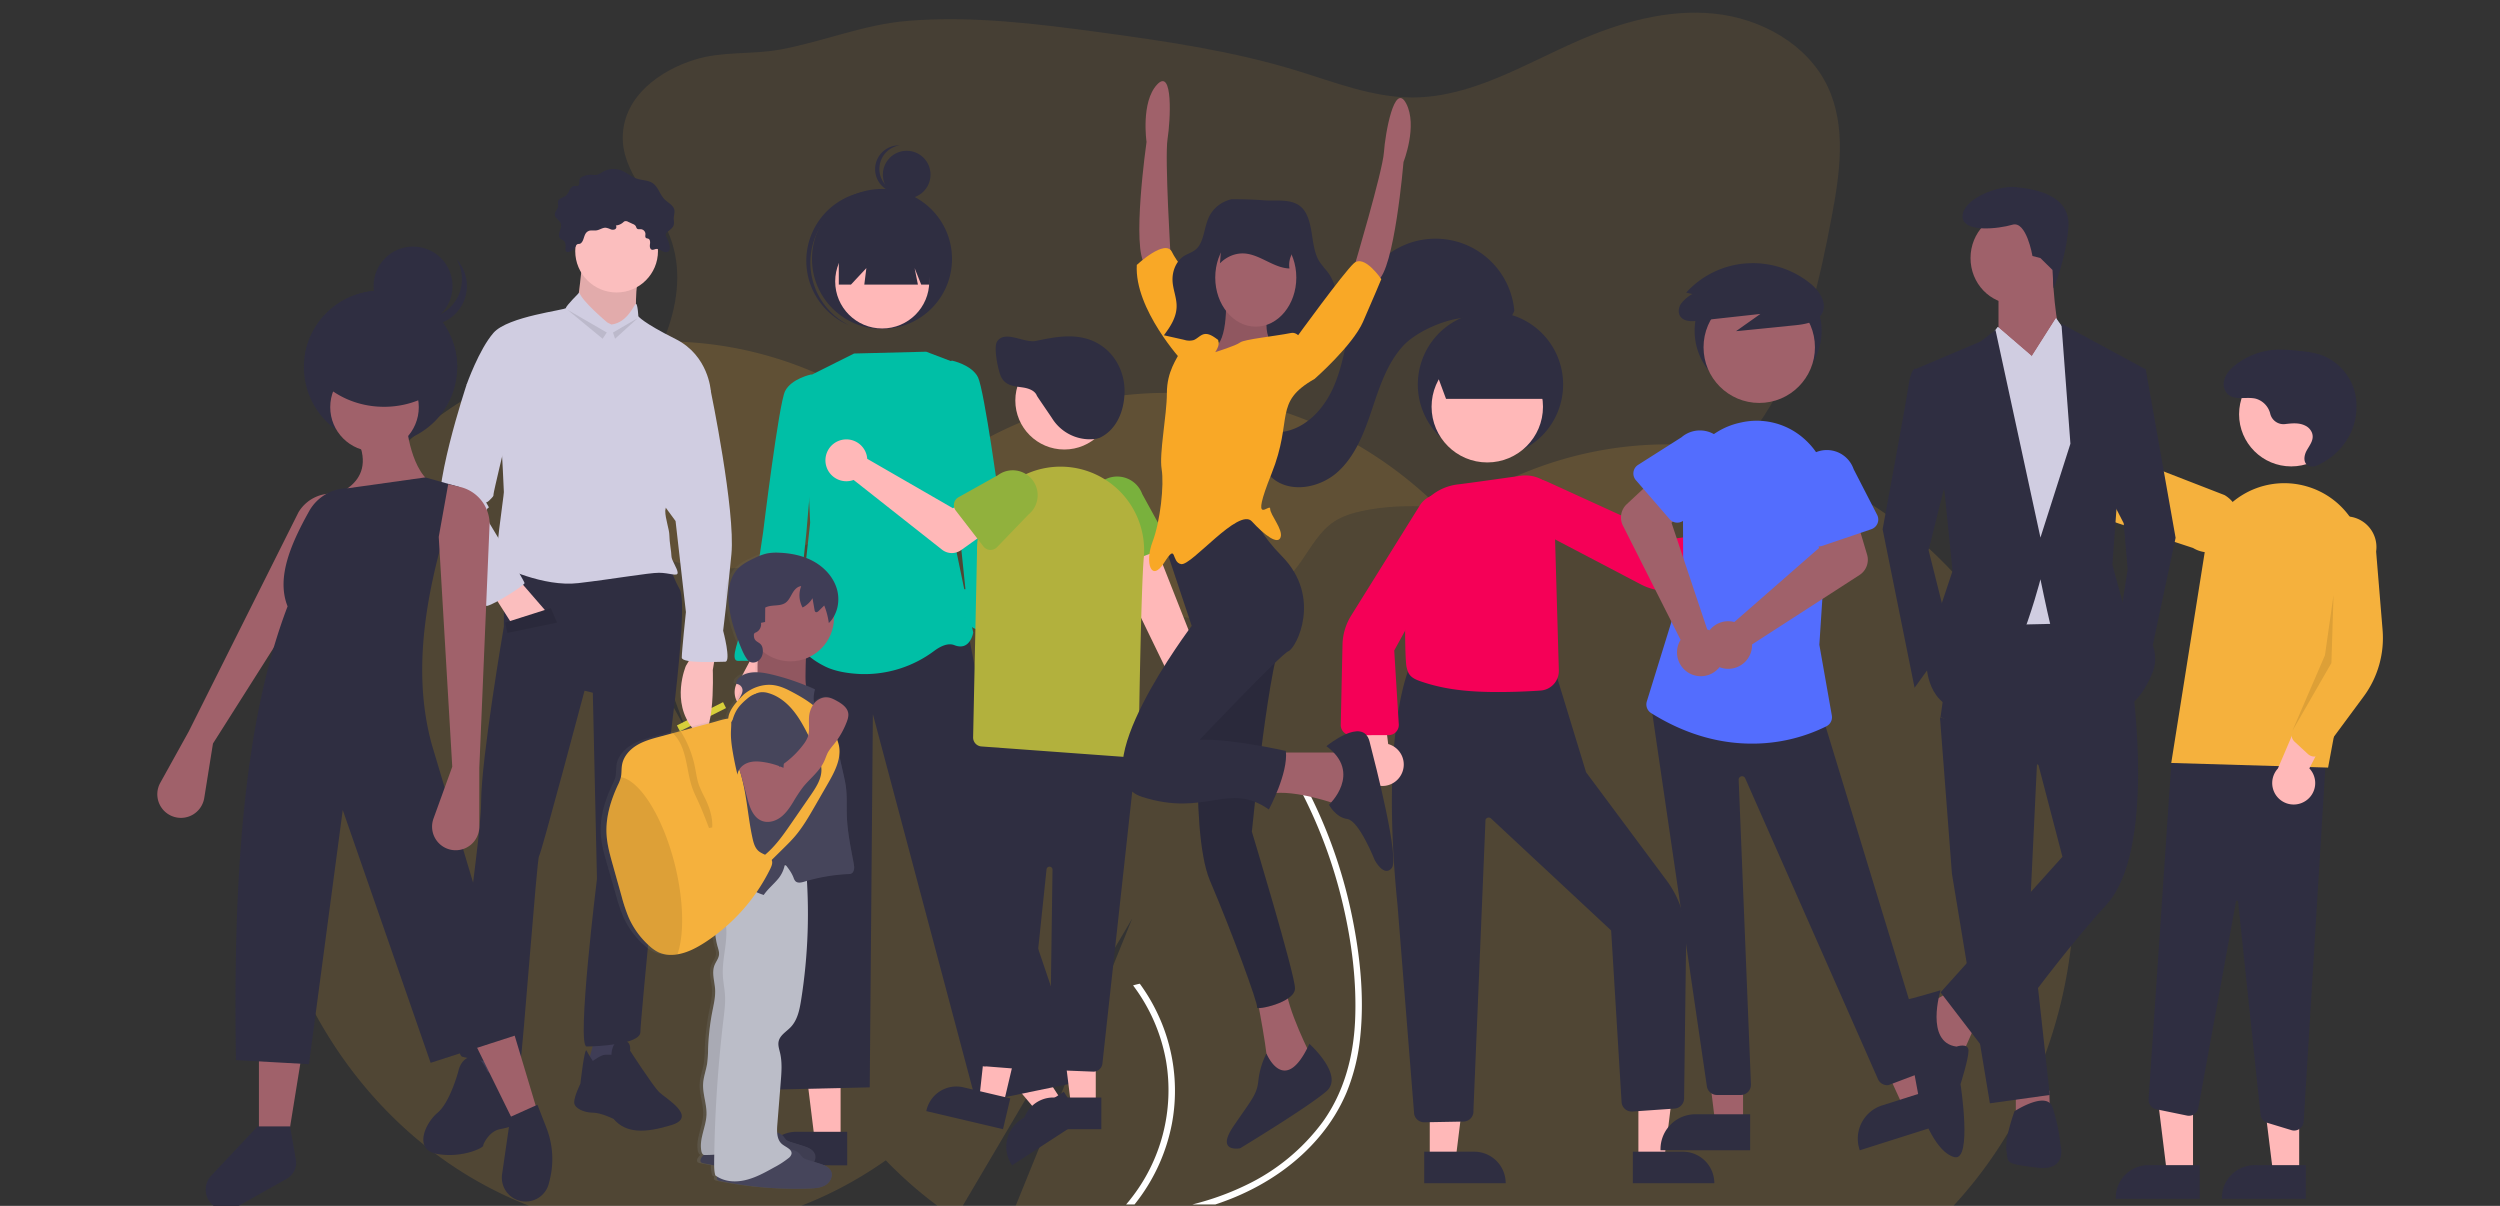 <?xml version="1.0" encoding="UTF-8" standalone="no"?>
<svg
   xmlns:dc="http://purl.org/dc/elements/1.1/"
   xmlns:cc="http://creativecommons.org/ns#"
   xmlns:rdf="http://www.w3.org/1999/02/22-rdf-syntax-ns#"
   xmlns:svg="http://www.w3.org/2000/svg"
   xmlns="http://www.w3.org/2000/svg"
   xmlns:xlink="http://www.w3.org/1999/xlink"
   xmlns:sodipodi="http://sodipodi.sourceforge.net/DTD/sodipodi-0.dtd"
   xmlns:inkscape="http://www.inkscape.org/namespaces/inkscape"
   width="850"
   height="410"
   viewBox="0 0 224.896 108.479"
   version="1.1"
   id="svg5140"
   inkscape:version="1.0.2-2 (e86c870879, 2021-01-15)"
   sodipodi:docname="Community.svg">
  <rect x="0" y="0" width="224.896" height="108.479" fill="#333333" stroke="none"/>
  <defs
     id="defs5134">
    <rect
       x="406.297"
       y="86.988"
       width="248.234"
       height="103.961"
       id="rect4979" />
    <rect
       x="406.297"
       y="86.988"
       width="248.234"
       height="103.961"
       id="rect5712" />
    <linearGradient
       id="b7709055-0dd4-48d6-ac10-5a758f15d1a1"
       x1="443.56"
       y1="792.13"
       x2="443.56"
       y2="251.5"
       gradientUnits="userSpaceOnUse">
      <stop
         offset="0"
         stop-color="gray"
         stop-opacity="0.25"
         id="stop13262" />
      <stop
         offset="0.54"
         stop-color="gray"
         stop-opacity="0.12"
         id="stop13264" />
      <stop
         offset="1"
         stop-color="gray"
         stop-opacity="0.1"
         id="stop13266" />
    </linearGradient>
    <linearGradient
       id="2bd42fb4-2e8b-436b-a616-1dc6bfdc374d"
       x1="852.66"
       y1="602"
       x2="852.66"
       y2="195"
       xlink:href="#b4d6f2bc-ae5e-476c-81ed-6eb215cdf2b8" />
    <linearGradient
       id="b4d6f2bc-ae5e-476c-81ed-6eb215cdf2b8"
       x1="585.6"
       y1="663"
       x2="585.6"
       y2="249"
       gradientUnits="userSpaceOnUse">
      <stop
         offset="0"
         stop-color="gray"
         stop-opacity="0.25"
         id="stop15206" />
      <stop
         offset="0.54"
         stop-color="gray"
         stop-opacity="0.12"
         id="stop15208" />
      <stop
         offset="1"
         stop-color="gray"
         stop-opacity="0.1"
         id="stop15210" />
    </linearGradient>
  </defs>
  <sodipodi:namedview
     id="base"
     pagecolor="#ffffff"
     bordercolor="#666666"
     borderopacity="1.0"
     inkscape:pageopacity="0.0"
     inkscape:pageshadow="2"
     inkscape:zoom="0.79296975"
     inkscape:cx="400.00416"
     inkscape:cy="403.47414"
     inkscape:document-units="mm"
     inkscape:current-layer="layer1"
     inkscape:document-rotation="0"
     showgrid="false"
     units="mm"
     inkscape:window-width="1920"
     inkscape:window-height="1017"
     inkscape:window-x="-8"
     inkscape:window-y="-8"
     inkscape:window-maximized="1" />
  <g
     inkscape:label="Livello 1"
     inkscape:groupmode="layer"
     id="layer1">
    <path
       d="m 60.077,20.828 c 2.392,5.403 -0.659,11.625 -4.251,16.31 -1.202,1.571 -2.529,3.218 -2.696,5.189 -0.201,2.411 1.431,4.626 3.368,6.075 3.532,2.64 8.355,3.456 12.559,2.124 3.632,-1.151 6.686,-3.75 10.351,-4.798 6.127,-1.755 12.623,1.154 17.87,4.779 3.714,2.563 7.692,5.685 12.17,5.136 3.151,-0.386 5.825,-2.598 7.64,-5.202 0.876,-1.257 1.638,-2.667 2.914,-3.515 0.759,-0.505 1.65,-0.772 2.54,-0.963 8.136,-1.739 16.771,2.505 24.799,0.322 5.423,-1.471 9.746,-5.76 12.435,-10.695 2.689,-4.935 3.944,-10.507 4.989,-16.028 0.743,-3.922 1.359,-8.158 -0.348,-11.765 -1.806,-3.819 -5.988,-6.134 -10.19,-6.567 -4.202,-0.434 -8.417,0.763 -12.288,2.452 -4.837,2.115 -9.578,5.076 -14.858,5.086 -3.596,0.007 -7.025,-1.373 -10.462,-2.425 -5.748,-1.759 -11.724,-2.632 -17.68,-3.439 -5.702,-0.772 -11.461,-1.49 -17.197,-1.034 -4.059,0.322 -7.643,1.874 -11.582,2.592 -2.567,0.468 -5.147,0.123 -7.667,0.907 -3.103,0.971 -6.294,3.219 -6.466,6.761 -0.162,3.371 2.782,5.832 4.05,8.699 z"
       fill="#f5b13d"
       opacity="0.1"
       id="path15222"
       style="stroke-width:0.123" />
    <path
       d="M 85.068,41.736 A 36.179,39.553 0 0 0 81.152,38.211 L 76.014,59.731 78.205,36.106 A 36.687,40.109 0 0 0 49.388,32.379 L 61.703,65.643 44.546,34.37 a 36.615,40.03 0 1 0 35.14,70.01 36.687,40.109 0 0 0 6.255,5.216 L 101.864,82.606 89.976,111.908 a 36.635,40.052 0 0 0 34.786,-2.897 36.612,40.027 0 1 0 5.385,-62.645 36.618,40.033 0 0 0 -45.079,-4.631 z"
       fill="#f5b13d"
       id="path13300"
       style="opacity:0.153;mix-blend-mode:overlay;stroke-width:0.302" />
    <g
       id="g19739"
       transform="matrix(0.208,0,0,0.208,-31.555,-2.387)">
      <polygon
         points="515.261,461.462 515.259,504.614 504.072,504.614 498.75,461.462 "
         fill="#ffb7b7"
         id="polygon19068" />
      <path
         d="m 719.319,706.79 -36.074,-10e-4 v -0.456 a 14.042,14.042 0 0 1 14.041,-14.041 h 8.9e-4 l 22.033,8.9e-4 z"
         transform="translate(-201.206,-191.331)"
         fill="#2f2e41"
         id="path19070" />
      <polygon
         points="587.858,452.081 611.378,488.26 601.998,494.358 574.014,461.081 "
         fill="#ffb7b7"
         id="polygon19072" />
      <path
         d="m 820.887,687.129 -30.244,19.662 -0.249,-0.383 a 14.042,14.042 0 0 1 4.118,-19.425 l 7.5e-4,-4.9e-4 18.472,-12.009 z"
         transform="translate(-201.206,-191.331)"
         fill="#2f2e41"
         id="path19074" />
      <circle
         cx="543.846"
         cy="86.994"
         r="10.308"
         fill="#2f2e41"
         id="circle19076" />
      <path
         d="m 735.322,282.075 a 10.31,10.31 0 0 1 6.662,-16.402 10.306,10.306 0 1 0 1.281,20.488 10.283,10.283 0 0 1 -7.943,-4.086 z"
         transform="translate(-201.206,-191.331)"
         fill="#2f2e41"
         id="path19078" />
      <circle
         cx="533.167"
         cy="123.47"
         r="30.281"
         fill="#2f2e41"
         id="circle19080" />
      <path
         d="m 706.158,303.771 a 30.275,30.275 0 0 1 39.21,-15.289 c -0.306,-0.153 -0.609,-0.308 -0.922,-0.452 a 30.281,30.281 0 0 0 -25.269,55.038 c 0.313,0.144 0.629,0.273 0.944,0.405 A 30.275,30.275 0 0 1 706.158,303.771 Z"
         transform="translate(-201.206,-191.331)"
         fill="#2f2e41"
         id="path19082" />
      <polygon
         points="569.908,282.368 591.609,394.944 620.092,479.035 573.977,488.53 529.218,320.345 527.861,481.749 469.539,483.105 483.103,386.805 499.57,278.086 "
         fill="#2f2e41"
         id="polygon19084" />
      <circle
         cx="533.262"
         cy="133.196"
         r="20.345"
         fill="#ffb8b8"
         id="circle19086" />
      <path
         d="m 753.482,354.917 -31.196,0.782 -21.701,10.851 2.713,62.391 -5.259,47.778 c 0,0 -1.966,7.488 11.597,14.27 4.34,2.17 9.931,3.09 15.527,3.338 a 50.299,50.299 0 0 0 31.866,-10.077 c 2.845,-2.085 5.996,-3.478 8.66,-2.412 6.782,2.713 8.138,-5.425 8.138,-5.425 l -8.138,-39.334 12.207,-37.403 -12.329,-40.151 z"
         transform="translate(-201.206,-191.331)"
         fill="#00bfa6"
         id="path19088" />
      <polygon
         points="526.404,127.423 525.51,134.576 548.698,134.576 547.268,127.423 550.129,134.576 553.825,134.576 553.825,111.924 514.481,111.924 514.481,134.576 519.728,134.576 "
         fill="#2f2e41"
         id="polygon19090" />
      <path
         d="m 683.419,509.696 a 8.557,8.557 0 0 0 2.574,-12.866 l 9.398,-17.148 -9.028,-8.253 L 673.432,495.832 a 8.603,8.603 0 0 0 9.987,13.864 z"
         transform="translate(-201.206,-191.331)"
         fill="#ffb7b7"
         id="path19100" />
      <path
         d="m 707.367,366.549 -3.651,-1.789 c 0,0 -8.556,1.789 -11.268,7.214 -2.713,5.425 -9.494,61.035 -9.494,61.035 l -5.425,36.621 c 0,0 -4.069,0 -4.069,4.069 0,4.069 -5.425,14.92 -1.356,14.92 4.069,0 20.345,0 23.058,-2.713 2.713,-2.713 8.138,-13.563 6.782,-14.92 -1.356,-1.356 -4.069,-1.356 -4.069,-1.356 l 3.816,-36.714 z"
         transform="translate(-201.206,-191.331)"
         fill="#00bfa6"
         id="path19102" />
      <path
         d="m 780.261,496.949 a 8.557,8.557 0 0 1 0.765,-13.099 l -4.753,-18.968 10.822,-5.699 6.335,26.88 a 8.603,8.603 0 0 1 -13.17,10.886 z"
         transform="translate(-201.206,-191.331)"
         fill="#ffb7b7"
         id="path19104" />
      <path
         d="m 766.649,420.916 3.816,36.714 c 0,0 -2.713,0 -4.069,1.356 -1.356,1.356 4.069,12.207 6.782,14.92 2.713,2.713 18.989,2.713 23.058,2.713 4.069,0 -1.356,-10.851 -1.356,-14.92 0,-4.069 -4.069,-4.069 -4.069,-4.069 l -5.425,-36.621 c 0,0 -6.782,-49.61 -9.494,-55.035 -2.713,-5.425 -11.268,-7.214 -11.268,-7.214 l -3.651,1.789 z"
         transform="translate(-201.206,-191.331)"
         fill="#00bfa6"
         id="path19106" />
    </g>
    <g
       id="g9091"
       transform="matrix(0.678,0,0,0.678,-27.805,-10.289)">
      <polygon
         points="174.012,507.704 163.168,553.731 151.235,550.919 156.4,503.554 "
         fill="#ffb8b8"
         id="polygon1032"
         transform="matrix(0.265,0,0,0.265,130.836,15.241)" />
      <path
         d="m 174.091,164.999 -10.18,-2.398 0.03,-0.129 a 4.071,4.071 0 0 1 4.896,-3.029 l 2.5e-4,6e-5 6.218,1.465 z"
         fill="#2f2e41"
         id="path1034"
         style="stroke-width:0.265" />
      <polygon
         points="209.672,506.844 209.67,554.131 197.41,554.131 191.578,506.843 "
         fill="#ffb8b8"
         id="polygon1036"
         transform="matrix(0.265,0,0,0.265,130.836,15.241)" />
      <path
         d="m 187.138,164.999 -10.459,-2.6e-4 v -0.132 a 4.071,4.071 0 0 1 4.071,-4.071 h 2.6e-4 l 6.388,2.6e-4 z"
         fill="#2f2e41"
         id="path1038"
         style="stroke-width:0.265" />
      <path
         d="m 203.83,112.373 a 2.842,2.842 0 0 0 -1.385,-4.132 l -9.497,-24.083 -5.284,3.208 10.997,22.664 a 2.858,2.858 0 0 0 5.169,2.344 z"
         fill="#ffb8b8"
         id="path1040"
         style="stroke-width:0.265" />
      <path
         d="m 194.966,88.141 -6.036,2.234 a 1.274,1.274 0 0 1 -1.69,-0.933 l -1.322,-6.28 a 3.539,3.539 0 0 1 6.646,-2.438 l 3.077,5.608 a 1.274,1.274 0 0 1 -0.675,1.808 z"
         fill="#f5b13d"
         id="path1042"
         style="fill:#79b13d;fill-opacity:1;stroke-width:0.265" />
      <path
         d="m 186.095,157.363 q -0.024,0 -0.048,-7.9e-4 l -4.598,-0.184 a 1.184,1.184 0 0 1 -1.143,-1.206 l 0.353,-25.4 a 0.397,0.397 0 0 0 -0.792,-0.047 l -2.667,25.428 a 1.194,1.194 0 0 1 -0.988,1.05 l -0.016,0.003 -4.316,-0.339 a 1.191,1.191 0 0 1 -1.37,-1.184 l 0.258,-43.069 21.18,1.34 -4.67,42.548 a 1.195,1.195 0 0 1 -1.183,1.061 z"
         fill="#2f2e41"
         id="path1044"
         style="stroke-width:0.265" />
      <circle
         cx="182.224"
         cy="68.319"
         r="6.498"
         fill="#ffb8b8"
         id="circle1046"
         style="stroke-width:0.265" />
      <path
         d="m 190.895,115.651 q -0.045,0 -0.09,-0.003 l -19.575,-1.432 a 1.19,1.19 0 0 1 -1.104,-1.213 l 0.516,-24.581 a 11.088,11.088 0 1 1 22.13,0.737 c -0.342,3.788 -0.615,20.339 -0.69,25.321 a 1.189,1.189 0 0 1 -1.188,1.171 z"
         fill="#f5b13d"
         id="path1048"
         style="fill:#b2b13d;fill-opacity:1;stroke-width:0.265" />
      <path
         d="m 156.011,75.616 a 2.785,2.785 0 0 1 0.063,0.434 l 11.366,6.557 2.763,-1.59 2.945,3.856 -4.617,3.291 a 2.117,2.117 0 0 1 -2.54,-0.062 l -11.72,-9.246 a 2.777,2.777 0 1 1 1.74,-3.239 z"
         fill="#ffb8b8"
         id="path1050"
         style="stroke-width:0.265" />
      <path
         d="m 167.597,81.952 a 1.189,1.189 0 0 1 0.585,-0.8 l 5.216,-2.916 a 3.307,3.307 0 0 1 4.055,5.224 l -4.159,4.318 a 1.191,1.191 0 0 1 -1.8,-0.099 l -3.673,-4.761 a 1.189,1.189 0 0 1 -0.224,-0.966 z"
         fill="#f5b13d"
         id="path1052"
         style="fill:#91b13d;fill-opacity:1;stroke-width:0.265" />
      <path
         d="m 185.582,73.463 a 5.919,5.919 0 0 1 -4.987,-2.8 c -0.057,-0.09 -0.37,-0.549 -0.732,-1.081 -1.018,-1.494 -1.256,-1.85 -1.277,-1.902 -0.275,-0.711 -1.15,-0.985 -1.834,-1.09 -0.128,-0.02 -0.257,-0.037 -0.387,-0.055 -0.965,-0.129 -1.962,-0.263 -2.509,-1.323 -0.401,-0.778 -1.057,-3.946 -0.553,-4.72 0.632,-0.971 1.844,-0.656 3.017,-0.351 0.75,0.195 1.526,0.397 2.145,0.268 2.68,-0.558 5.718,-1.19 8.4,0.444 2.135,1.3 3.419,3.755 3.351,6.407 -0.073,2.848 -1.315,5.096 -3.323,6.014 l -0.418,0.122 -0.235,0.029 a 5.818,5.818 0 0 1 -0.658,0.037 z"
         fill="#2f2e41"
         id="path1054"
         style="stroke-width:0.265" />
    </g>
    <g
       id="g17511"
       transform="matrix(0.191,0,0,0.191,50.435,-18.217)">
      <polygon
         points="768.827,600.862 768.825,648.15 756.565,648.149 750.733,600.861 "
         fill="#ffb8b8"
         id="polygon16833" />
      <path
         d="m 952.816,766.494 -39.531,-10e-4 v -0.5 a 15.386,15.386 0 0 1 15.386,-15.386 h 10e-4 l 24.144,10e-4 z"
         transform="translate(-180.864,-106.46)"
         fill="#2f2e41"
         id="path16835" />
      <polygon
         points="818.827,600.862 818.825,648.15 806.565,648.149 800.733,600.861 "
         fill="#ffb8b8"
         id="polygon16837" />
      <path
         d="m 1002.816,766.494 -39.53,-10e-4 v -0.5 a 15.386,15.386 0 0 1 15.386,-15.386 h 10e-4 l 24.144,10e-4 z"
         transform="translate(-180.864,-106.46)"
         fill="#2f2e41"
         id="path16839" />
      <path
         d="m 996.014,734.111 -11.354,-3.454 a 4.493,4.493 0 0 1 -3.166,-3.833 L 970.908,626.498 a 0.48,0.48 0 0 0 -0.479,-0.447 0.469,0.469 0 0 0 -0.51,0.409 l -17.731,97.199 a 4.5,4.5 0 0 1 -5.335,3.6 L 932.342,724.269 a 4.516,4.516 0 0 1 -3.582,-4.712 l 10.785,-159.312 73.138,-7.892 -10.868,177.727 a 4.505,4.505 0 0 1 -4.484,4.228 4.526,4.526 0 0 1 -1.317,-0.196 z"
         transform="translate(-180.864,-106.46)"
         fill="#2f2e41"
         id="path16841" />
      <circle
         cx="815.08"
         cy="290.487"
         r="24.561"
         fill="#ffb8b8"
         id="circle16843" />
      <path
         d="m 939.433,561.18 15.858,-99.851 a 37.857,37.857 0 0 1 48.005,-30.399 v 0 a 37.743,37.743 0 0 1 26.601,43.262 l -16.591,89.172 z"
         transform="translate(-180.864,-106.46)"
         fill="#f5b13d"
         id="path16845" />
      <path
         d="m 1002.725,579.046 a 10.056,10.056 0 0 0 1.747,-15.32 l 16.396,-31.751 -18.465,1.97 -12.739,29.849 a 10.11,10.11 0 0 0 13.061,15.251 z"
         transform="translate(-180.864,-106.46)"
         fill="#ffb8b8"
         id="path16847" />
      <path
         d="m 1006.236,558.126 a 4.506,4.506 0 0 1 -2.426,-1.151 l -6.273,-5.797 a 4.515,4.515 0 0 1 -1.092,-5.054 l 12.537,-29.718 -1.779,-58.72 a 14.497,14.497 0 1 1 28.727,3.919 l 3.041,36.912 a 46.373,46.373 0 0 1 -8.938,31.397 l -19.552,26.432 a 4.505,4.505 0 0 1 -3.195,1.804 4.455,4.455 0 0 1 -1.05,-0.024 z"
         transform="translate(-180.864,-106.46)"
         fill="#f5b13d"
         id="path16849" />
      <path
         d="m 854.505,383.566 a 10.056,10.056 0 0 0 13.426,7.582 l 22.846,27.478 5.385,-17.772 -22.52,-23.369 a 10.11,10.11 0 0 0 -19.137,6.081 z"
         transform="translate(-180.864,-106.46)"
         fill="#ffb8b8"
         id="path16851" />
      <path
         d="m 872.401,394.955 a 4.506,4.506 0 0 1 2.006,-1.786 l 7.784,-3.517 a 4.515,4.515 0 0 1 5.08,0.965 l 22.478,23.132 54.766,21.257 a 14.497,14.497 0 1 1 -14.809,24.926 l -35.177,-11.592 a 46.374,46.374 0 0 1 -25.427,-20.472 l -16.717,-28.31 a 4.505,4.505 0 0 1 -0.415,-3.646 4.454,4.454 0 0 1 0.432,-0.958 z"
         transform="translate(-180.864,-106.46)"
         fill="#f5b13d"
         id="path16853" />
      <polygon
         points="830.962,403.99 835.002,375.652 834.002,407.652 815.58,439.663 "
         opacity="0.1"
         id="polygon16855" />
      <path
         d="m 993.13,401.563 a 6.423,6.423 0 0 1 -7.031,-4.702 9.764,9.764 0 0 0 -6.951,-7.274 c -4.505,-1.029 -10.012,1.091 -13.314,-2.322 a 6.637,6.637 0 0 1 -1.575,-5.842 c 0.608,-3.317 2.981,-5.823 5.563,-7.827 a 34.062,34.062 0 0 1 18.866,-7.051 67.677,67.677 0 0 1 10.621,0.528 47.009,47.009 0 0 1 10.864,1.985 25.576,25.576 0 0 1 16.002,18.68 29.528,29.528 0 0 1 -6.057,24.13 31.702,31.702 0 0 1 -12.161,9.259 4.744,4.744 0 0 1 -3.606,0.183 c -2.957,-1.176 -2.474,-4.839 -1.126,-7.283 1.443,-2.615 3.663,-5.146 2.503,-8.329 a 6.302,6.302 0 0 0 -3.127,-3.366 c -2.94,-1.499 -6.228,-1.145 -9.389,-0.78 z"
         transform="translate(-180.864,-106.46)"
         fill="#2f2e41"
         id="path16857" />
    </g>
    <g
       id="g17650"
       transform="translate(-22.491,-26.343)">
      <polygon
         points="231.027,510.834 258.143,497.153 256.389,493.658 229.272,507.339 "
         fill="#d7cf3a"
         id="polygon10956"
         transform="matrix(0.153,0,0,0.153,48.308,13.976)" />
      <path
         d="m 86.799,85.497 -0.186,1.117 c 0,0 0.279,7.723 -1.768,5.304 -2.047,-2.419 -0.651,-5.676 -0.651,-5.676 l 0.558,-0.93 z"
         fill="#fbbebe"
         id="path10958"
         style="stroke-width:0.153" />
      <path
         d="m 74.889,49.768 c 0,0 -0.372,3.908 -0.558,4.094 -0.186,0.186 2.791,3.722 2.791,3.722 l 2.605,-2.419 c 0,0 -0.186,-3.536 0.372,-4.28 0.558,-0.744 -5.211,-1.117 -5.211,-1.117 z"
         fill="#fbbebe"
         id="path10960"
         style="stroke-width:0.153" />
      <path
         d="m 74.889,49.768 c 0,0 -0.372,3.908 -0.558,4.094 -0.186,0.186 2.791,3.722 2.791,3.722 l 2.605,-2.419 c 0,0 -0.186,-3.536 0.372,-4.28 0.558,-0.744 -5.211,-1.117 -5.211,-1.117 z"
         opacity="0.1"
         id="path10962"
         style="stroke-width:0.153" />
      <polygon
         points="128.939,700.894 128.939,722.822 120.411,724.041 108.229,720.386 111.883,697.239 "
         fill="#3f3d56"
         id="polygon10964"
         transform="matrix(0.153,0,0,0.153,48.308,13.976)" />
      <path
         d="m 66.329,122.715 c 0,0 -0.558,-1.489 -1.489,-1.303 -0.93,0.186 -1.117,1.303 -1.117,1.303 0,0 -0.744,2.791 -1.861,3.722 -1.117,0.93 -2.233,3.35 0,3.722 2.233,0.372 4.094,-0.558 4.094,-0.744 0,-0.186 0.558,-1.303 1.489,-1.489 0.93,-0.186 1.675,-0.372 1.675,-1.117 0,-0.744 -0.558,-1.489 -0.558,-1.489 0,0 -0.186,-3.53 -0.558,-3.068 a 3.702,3.702 0 0 0 -0.558,1.207 z"
         fill="#2f2e41"
         id="path10966"
         style="stroke-width:0.153" />
      <polygon
         points="181.323,689.93 176.45,708.203 188.632,710.64 194.723,704.549 195.941,688.712 "
         fill="#3f3d56"
         id="polygon10968"
         transform="matrix(0.153,0,0,0.153,48.308,13.976)" />
      <path
         d="m 75.82,121.785 c 0,0 0.744,-0.558 1.117,-0.558 h 0.558 c 0,0 0,-1.303 0.93,-1.303 0.93,0 0.744,0.93 0.744,0.93 0,0 2.047,3.164 2.605,3.722 0.558,0.558 3.536,2.233 1.117,2.977 -2.419,0.744 -4.094,0.744 -5.211,-0.558 0,0 -1.117,-0.558 -1.861,-0.558 -0.744,0 -1.675,-0.372 -1.675,-0.93 0,-0.558 0.558,-1.675 0.558,-1.675 0,0 0.372,-3.35 0.558,-2.977 0.186,0.372 0.558,0.93 0.558,0.93 z"
         fill="#2f2e41"
         id="path10970"
         style="stroke-width:0.153" />
      <path
         d="m 67.818,76.565 v 6.141 c 0,0 -2.047,11.91 -2.047,15.818 0,3.908 -3.164,22.517 -1.675,22.889 1.489,0.372 5.024,0.93 5.211,0.372 0.186,-0.558 1.489,-18.237 1.675,-18.423 0.186,-0.186 4.094,-14.887 4.094,-14.887 l 0.744,0.186 0.372,16.748 c 0,0 -1.861,15.073 -0.93,15.073 0.93,0 4.838,-0.186 4.838,-1.303 0,-1.117 2.047,-21.773 2.047,-21.773 0,0 2.419,-16.376 1.489,-18.051 -0.93,-1.675 -0.93,-2.605 -0.93,-2.605 z"
         fill="#2f2e41"
         id="path10972"
         style="stroke-width:0.153" />
      <circle
         cx="77.96"
         cy="48.931"
         r="3.722"
         fill="#fbbebe"
         id="circle10974"
         style="stroke-width:0.153" />
      <path
         d="m 77.122,55.351 c 0,0 -2.326,-1.954 -2.512,-2.698 0,0 -1.21,1.21 -1.21,1.396 0,0.186 -5.211,0.744 -6.513,2.233 -1.303,1.489 -2.419,4.652 -2.419,4.652 l 3.164,5.955 c 0,0 0.186,3.35 0.186,3.722 0,0.372 -0.93,6.327 -0.558,6.513 0.372,0.186 4.094,2.047 7.258,1.675 3.164,-0.372 6.327,-0.93 7.258,-0.93 0.93,0 1.675,0.372 1.675,0 0,-0.372 -0.558,-1.117 -0.558,-1.489 0,-0.372 -0.186,-1.303 -0.186,-1.861 0,-0.558 -0.372,-1.489 -0.372,-2.233 0,-0.744 4.094,-10.793 4.094,-10.793 0,0 -0.186,-3.164 -3.164,-4.652 -2.977,-1.489 -3.35,-2.047 -3.35,-2.047 0,0 -0.058,-1.117 -0.215,-1.117 -0.157,0 -0.715,1.675 -2.204,1.861 z"
         fill="#d0cde1"
         id="path10976"
         style="stroke-width:0.153" />
      <polygon
         points="153.303,441.41 137.466,423.137 122.847,432.883 131.375,446.283 "
         fill="#fbbebe"
         id="polygon10978"
         transform="matrix(0.153,0,0,0.153,48.308,13.976)" />
      <path
         d="m 85.31,60.003 1.117,1.489 c 0,0 2.233,10.793 1.861,14.701 -0.372,3.908 -0.744,6.885 -0.744,6.885 0,0 0.744,2.791 0.186,2.791 -0.558,0 -3.908,0.186 -3.908,-0.372 0,-0.558 0.372,-4.094 0.372,-4.094 L 83.263,73.215 81.216,70.424 Z"
         fill="#d0cde1"
         id="path10980"
         style="stroke-width:0.153" />
      <path
         d="m 75.432,47.124 c 0.228,-0.097 0.492,-0.018 0.736,-0.059 0.287,-0.048 0.544,-0.261 0.833,-0.234 a 1.601,1.601 0 0 1 0.397,0.129 0.518,0.518 0 0 0 0.406,0.015 0.231,0.231 0 0 0 0.088,-0.347 1.149,1.149 0 0 0 0.661,-0.285 0.493,0.493 0 0 1 0.126,-0.095 0.412,0.412 0 0 1 0.324,0.051 l 0.426,0.196 a 0.539,0.539 0 0 1 0.243,0.174 c 0.051,0.079 0.061,0.185 0.132,0.246 0.092,0.077 0.228,0.039 0.348,0.047 a 0.445,0.445 0 0 1 0.402,0.434 c -0.002,0.125 -0.047,0.278 0.052,0.355 0.057,0.044 0.139,0.037 0.206,0.065 0.174,0.071 0.175,0.313 0.149,0.499 -0.026,0.186 -0.013,0.432 0.166,0.489 0.126,0.04 0.255,-0.046 0.386,-0.065 0.197,-0.029 0.38,0.095 0.556,0.189 0.176,0.094 0.409,0.158 0.562,0.029 0.142,-0.12 0.133,-0.339 0.094,-0.521 a 2.87,2.87 0 0 0 -0.273,-0.746 0.474,0.474 0 0 1 -0.079,-0.232 0.421,0.421 0 0 1 0.195,-0.284 c 0.215,-0.17 0.463,-0.342 0.533,-0.607 0.051,-0.195 -0.006,-0.4 -0.002,-0.602 0.005,-0.245 0.103,-0.489 0.057,-0.73 -0.083,-0.437 -0.569,-0.647 -0.882,-0.962 -0.431,-0.433 -0.571,-1.124 -1.08,-1.462 -0.407,-0.27 -0.939,-0.238 -1.403,-0.393 -0.509,-0.17 -0.919,-0.56 -1.421,-0.75 a 1.98,1.98 0 0 0 -1.683,0.148 1.685,1.685 0 0 1 -0.495,0.253 1.779,1.779 0 0 1 -0.45,-0.005 1.739,1.739 0 0 0 -0.859,0.177 0.48,0.48 0 0 0 -0.241,0.211 c -0.09,0.2 0.041,0.512 -0.156,0.607 -0.092,0.045 -0.2,0.002 -0.302,0.004 -0.198,0.004 -0.351,0.177 -0.446,0.352 a 1.685,1.685 0 0 1 -0.312,0.503 c -0.243,0.212 -0.683,0.248 -0.747,0.564 a 3.074,3.074 0 0 0 0.023,0.401 c -0.018,0.28 -0.318,0.493 -0.303,0.774 0.018,0.323 0.429,0.481 0.539,0.786 0.084,0.232 -0.026,0.483 -0.102,0.718 -0.076,0.235 -0.099,0.536 0.097,0.686 0.077,0.059 0.175,0.083 0.254,0.14 0.202,0.147 0.2,0.444 0.177,0.694 a 0.326,0.326 0 0 0 0.074,0.297 0.275,0.275 0 0 0 0.225,0.027 0.918,0.918 0 0 0 0.581,-0.437 c 0.065,-0.108 0.078,-0.203 0.197,-0.26 0.08,-0.039 0.178,-0.004 0.26,-0.055 0.389,-0.24 0.255,-0.923 0.733,-1.125 z"
         fill="#2f2e41"
         id="path10982"
         style="stroke-width:0.153" />
      <path
         d="m 65.027,60.375 -0.558,0.558 c 0,0 -3.35,10.049 -2.233,12.282 1.117,2.233 3.35,7.816 4.094,7.63 0.744,-0.186 3.35,-1.861 3.35,-2.047 0,-0.186 -3.164,-5.397 -3.164,-5.397 0,0 -0.372,-1.117 -0.186,-1.303 0.186,-0.186 0.186,0 0,-0.372 -0.186,-0.372 -0.186,0 0.186,-0.372 0.372,-0.372 0.372,-0.372 0.372,-0.558 0,-0.186 1.117,-4.838 1.117,-4.838 z"
         fill="#d0cde1"
         id="path10984"
         style="stroke-width:0.153" />
      <polygon
         points="158.785,446.892 129.548,452.983 128.329,446.892 155.131,438.365 "
         fill="#2f2e41"
         id="polygon10986"
         transform="matrix(0.153,0,0,0.153,48.308,13.976)" />
      <polygon
         points="158.785,446.892 129.548,452.983 128.329,446.892 155.131,438.365 "
         opacity="0.1"
         id="polygon10988"
         transform="matrix(0.153,0,0,0.153,48.308,13.976)" />
      <polygon
         points="185.586,279.994 188.023,276.339 164.876,262.939 "
         opacity="0.1"
         id="polygon10990"
         transform="matrix(0.153,0,0,0.153,48.308,13.976)" />
      <polygon
         points="191.678,276.339 192.896,279.994 206.296,267.812 "
         opacity="0.1"
         id="polygon10992"
         transform="matrix(0.153,0,0,0.153,48.308,13.976)" />
    </g>
    <path
       d="m 104.037,90.985 a 16.147,16.147 0 0 1 1.395,10.056 16.587,16.587 0 0 1 -3.052,6.9 c -0.104,0.139 -0.21,0.275 -0.318,0.408 h -0.757 c 0.116,-0.133 0.231,-0.269 0.339,-0.408 a 15.769,15.769 0 0 0 3.252,-12.495 15.918,15.918 0 0 0 -2.966,-6.8 c 0.198,-0.061 0.4,-0.11 0.604,-0.153 a 16.312,16.312 0 0 1 1.504,2.493 z"
       fill="#ffffff"
       id="path986"
       style="stroke-width:0.204" />
    <path
       d="m 122.369,93.244 a 17.828,17.828 0 0 1 -1.23,5.023 15.48,15.48 0 0 1 -2.403,3.925 c -2.026,2.438 -4.706,4.272 -7.618,5.492 q -0.318,0.135 -0.643,0.257 c -0.375,0.147 -0.755,0.282 -1.136,0.408 h -2.067 c 0.488,-0.122 0.973,-0.259 1.453,-0.408 a 24.238,24.238 0 0 0 3.327,-1.312 18.476,18.476 0 0 0 6.912,-5.669 c 1.936,-2.672 2.791,-5.886 2.938,-9.152 0.155,-3.495 -0.3,-7.053 -1.098,-10.453 a 43.825,43.825 0 0 0 -3.686,-10.043 0.315,0.315 0 0 1 0.124,-0.416 0.273,0.273 0 0 1 0.2,-0.041 0.234,0.234 0 0 1 0.155,0.131 c 0.202,0.394 0.4,0.787 0.59,1.185 a 44.479,44.479 0 0 1 3.474,10.421 c 0.7,3.476 1.075,7.114 0.708,10.653 z"
       fill="#ffffff"
       id="path988"
       style="stroke-width:0.204" />
    <path
       d="m 193.327,109.368 a 0.205,0.205 0 0 1 -0.204,0.204 H 28.693 a 0.204,0.204 0 1 1 0,-0.408 H 193.123 a 0.205,0.205 0 0 1 0.204,0.204 z"
       fill="#3f3d56"
       id="path1062"
       style="stroke-width:0.204" />
    <g
       id="g1748"
       transform="matrix(0.204,0,0,0.204,111.198,21.49)">
      <polygon
         points="85.396,361.695 85.4,405.79 96.832,405.789 102.269,361.693 "
         fill="#ffb8b8"
         id="polygon1122" />
      <path
         d="m 370.128,643.993 h 35.93 v 13.882 H 384.01 A 13.882,13.882 0 0 1 370.128,643.993 v 0 z"
         transform="rotate(179.995,244.51,530.192)"
         fill="#2f2e41"
         id="path1124" />
      <polygon
         points="177.396,361.695 177.4,405.79 188.832,405.789 194.269,361.693 "
         fill="#ffb8b8"
         id="polygon1126" />
      <path
         d="m 462.128,643.993 h 35.93 v 13.882 H 476.01 A 13.882,13.882 0 0 1 462.128,643.993 v 0 z"
         transform="rotate(179.995,336.51,530.192)"
         fill="#2f2e41"
         id="path1128" />
      <path
         d="M 370.105,631.02 A 4.493,4.493 0 0 1 365.69,627.386 l -7.341,-92.245 c -7.903,-78.117 5.624,-105.637 5.762,-105.906 l 0.148,-0.291 0.325,0.019 63.453,3.652 13.469,44.06 35.604,47.838 a 43.331,43.331 0 0 1 8.521,26.287 l -0.901,69.748 a 4.526,4.526 0 0 1 -4.187,4.431 l -18.587,1.293 a 4.485,4.485 0 0 1 -4.787,-4.008 l -4.605,-75.725 a 0.39,0.39 0 0 0 -0.107,-0.208 l -52.805,-49.216 a 1.501,1.501 0 0 0 -2.496,0.493 l -5.325,128.195 a 4.446,4.446 0 0 1 -1.103,3.382 4.51,4.51 0 0 1 -3.292,1.521 l -17.247,0.314 c -0.028,5e-4 -0.056,5e-4 -0.083,5e-4 z"
         transform="translate(-287.178,-241.47)"
         fill="#2f2e41"
         id="path1130" />
      <circle
         cx="399.345"
         cy="305.68"
         r="32.041"
         transform="rotate(-28.663,-216.818,746.971)"
         fill="#2f2e41"
         id="circle1132" />
      <path
         d="m 536.976,368.575 a 9.377,9.377 0 0 0 -13.457,5.063 l -21.394,1.199 -2.442,13.179 30.189,-2.118 a 9.428,9.428 0 0 0 7.105,-17.324 z"
         transform="translate(-287.178,-241.47)"
         fill="#ffb8b8"
         id="path1134" />
      <path
         d="m 360.189,477.317 a 9.377,9.377 0 0 0 -5.948,-13.09 l -2.621,-21.267 -13.312,-1.559 4.123,29.981 a 9.428,9.428 0 0 0 17.758,5.936 z"
         transform="translate(-287.178,-241.47)"
         fill="#ffb8b8"
         id="path1136" />
      <circle
         cx="110.764"
         cy="74.018"
         r="24.561"
         fill="#ffb8b8"
         id="circle1138" />
      <path
         d="m 402.785,441.294 c -13.06,0 -24.004,-1.057 -34.858,-4.938 -4.468,-1.597 -4.946,-3.578 -5.574,-6.055 -0.986,-3.888 -1.527,-49.866 3.565,-65.125 a 22.902,22.902 0 0 1 18.973,-15.428 c 4.848,-0.571 19.35,-2.621 27.563,-3.792 a 15.518,15.518 0 0 1 11.446,2.804 c 2.177,1.635 3.307,3.391 3.36,5.219 l 2.232,77.739 a 8.664,8.664 0 0 1 -8.09,8.926 c -5.019,0.339 -11.541,0.65 -18.617,0.65 z"
         transform="translate(-287.178,-241.47)"
         fill="#f50057"
         id="path1140" />
      <path
         d="m 337.82,460.333 a 4.5,4.5 0 0 1 -4.495,-4.674 l 0.78,-35.655 a 25.39,25.39 0 0 1 3.817,-12.436 l 30.265,-48.549 a 10.529,10.529 0 0 1 8.933,-4.936 10.415,10.415 0 0 1 8.896,5.002 v 0 a 10.502,10.502 0 0 1 0.247,10.53 l -29.358,53.356 2.021,32.748 a 4.5,4.5 0 0 1 -4.49,4.581 l -16.607,0.032 z"
         transform="translate(-287.178,-241.47)"
         fill="#f50057"
         id="path1142" />
      <path
         d="m 517.187,393.327 a 4.455,4.455 0 0 1 -3.185,1.5 l -35.631,1.89 a 25.383,25.383 0 0 1 -12.677,-2.877 l -50.677,-26.55 a 10.48,10.48 0 0 1 -1.268,-17.784 l 0.292,0.405 -0.292,-0.405 a 10.5,10.5 0 0 1 10.482,-1.034 l 55.403,25.285 32.529,-4.467 a 4.5,4.5 0 0 1 4.879,4.137 l 1.274,16.558 c 0.006,0.083 0.01,0.165 0.012,0.248 a 4.457,4.457 0 0 1 -1.142,3.095 z"
         transform="translate(-287.178,-241.47)"
         fill="#f50057"
         id="path1144" />
      <polygon
         points="135.33,51.332 135.33,70.539 92.571,70.539 86.199,53.332 114.851,45.039 "
         fill="#2f2e41"
         id="polygon1146" />
      <path
         d="m 409.868,273.217 a 34.907,34.907 0 0 0 -61.727,-19.112 c -6.024,7.321 -8.807,16.739 -10.844,25.998 -2.037,9.259 -3.512,18.762 -7.467,27.378 -3.955,8.616 -10.929,16.444 -20.136,18.705 -9.207,2.262 -20.389,-2.831 -22.517,-12.07 a 46.845,46.845 0 0 0 15.898,32.751 c 7.977,6.918 21.001,4.472 28.854,-2.587 7.853,-7.059 11.74,-17.417 15.102,-27.427 3.362,-10.009 6.678,-20.445 13.81,-28.231 7.132,-7.786 27.347,-16.061 36.508,-10.81 7.184,4.118 9.762,1.5 12.519,-4.596 z"
         transform="translate(-287.178,-241.47)"
         fill="#2f2e41"
         id="path1148" />
    </g>
    <g
       id="g2516"
       transform="matrix(0.156,0,0,0.156,-52.023,18.422)">
      <path
         d="m 730.301,470.85 -5.031,31.402 a 13.617,13.617 0 0 1 -17.95,10.696 v 0 a 13.617,13.617 0 0 1 -7.404,-19.453 l 16.37,-29.525 63.281,-126.397 a 22.128,22.128 0 0 1 25.088,-10.003 l 6.705,1.906 -9.971,29.239 z"
         transform="translate(-274.012,-160.176)"
         fill="#a0616a"
         id="path1901" />
      <polygon
         points="645.737,530.657 629.365,476.082 605.975,480.76 630.924,531.437 "
         fill="#a0616a"
         id="polygon1903" />
      <polygon
         points="499.164,541.573 507.74,488.556 482.791,488.556 482.791,541.573 "
         fill="#a0616a"
         id="polygon1905" />
      <path
         d="m 782.755,253.906 a 44.185,44.185 0 0 0 88.359,0.937 c 0.013,-0.308 0.013,-0.629 0.013,-0.937 a 44.186,44.186 0 1 0 -88.372,0 z"
         transform="translate(-274.012,-160.176)"
         fill="#2f2e41"
         id="path1907" />
      <circle
         cx="571.676"
         cy="46.866"
         r="22.763"
         fill="#2f2e41"
         id="circle1909" />
      <path
         d="m 843.313,224.442 a 22.758,22.758 0 0 0 27.495,-32.799 22.756,22.756 0 1 1 -36.517,26.729 22.646,22.646 0 0 0 9.023,6.07 z"
         transform="translate(-274.012,-160.176)"
         fill="#2f2e41"
         id="path1911" />
      <circle
         cx="549.445"
         cy="116.704"
         r="25.53"
         fill="#a0616a"
         id="circle1913" />
      <path
         d="m 841.784,286.196 c 0,0 2.339,29.627 17.152,35.864 l -57.694,53.016 -18.712,-8.576 13.254,-37.423 c 0,0 30.406,-6.237 17.932,-33.525 z"
         transform="translate(-274.012,-160.176)"
         fill="#a0616a"
         id="path1915" />
      <path
         d="m 743.548,653.411 42.101,2.339 L 805.141,509.176 855.818,654.97 906.495,638.597 856.597,471.753 c -12.847,-46.153 -2.039,-96.874 15.593,-148.913 l -19.491,-5.458 -44.44,6.237 v 0 A 25.81,25.81 0 0 0 785.741,336.888 c -10.947,19.6 -18.862,38.616 -12.409,54.86 -25.873,67.716 -31.452,160.256 -29.783,261.662 z"
         transform="translate(-274.012,-160.176)"
         fill="#2f2e41"
         id="path1917" />
      <path
         d="m 868.292,484.227 -10.827,29.903 a 13.617,13.617 0 0 0 10.512,18.058 v 0 a 13.617,13.617 0 0 0 15.908,-13.422 v -33.759 l 5.947,-141.228 a 22.128,22.128 0 0 0 -17.091,-20.914 l -6.788,-1.584 -5.458,30.406 z"
         transform="translate(-274.012,-160.176)"
         fill="#a0616a"
         id="path1919" />
      <path
         d="m 910.236,734.948 v 0 a 13.765,13.765 0 0 0 13.759,-10.421 l 0.518,-2.073 a 49.419,49.419 0 0 0 -1.885,-29.898 l -5.218,-13.418 -15.593,7.017 -4.798,33.056 a 13.765,13.765 0 0 0 13.218,15.736 z"
         transform="translate(-274.012,-160.176)"
         fill="#2f2e41"
         id="path1921" />
      <path
         d="m 731.73,738.113 v 0 a 11.729,11.729 0 0 0 11.408,0.439 l 29.689,-16.722 a 10.671,10.671 0 0 0 5.272,-11.153 l -3.364,-19.065 h -18.712 l -26.741,28.448 a 11.729,11.729 0 0 0 2.448,18.052 z"
         transform="translate(-274.012,-160.176)"
         fill="#2f2e41"
         id="path1923" />
      <path
         d="m 783.157,247.948 c 6.922,16.777 24.812,28.721 45.793,28.721 17.969,0 33.675,-8.757 42.165,-21.825 0.013,-0.308 0.013,-0.629 0.013,-0.937 a 44.187,44.187 0 0 0 -87.971,-5.958 z"
         transform="translate(-274.012,-160.176)"
         fill="#2f2e41"
         id="path1925" />
    </g>
    <g
       id="g3912"
       transform="matrix(0.204,0,0,0.204,50.169,-20.649)">
      <circle
         cx="529.357"
         cy="247.076"
         r="28"
         fill="#2f2e41"
         id="circle3280" />
      <polygon
         points="504.623,549.293 522.718,549.294 522.715,596.582 510.456,596.581 "
         fill="#a0616a"
         id="polygon3282" />
      <path
         d="m 760.656,753.936 -39.531,-10e-4 v -0.5 A 15.386,15.386 0 0 1 736.512,738.048 h 0.001 l 24.144,10e-4 z"
         transform="translate(-234.814,-145.47)"
         fill="#2f2e41"
         id="path3284" />
      <polygon
         points="573.747,546.527 590.995,541.058 605.288,586.134 593.602,589.84 "
         fill="#a0616a"
         id="polygon3286" />
      <path
         d="m 846.675,741.987 -37.681,11.949 -0.151,-0.477 A 15.386,15.386 0 0 1 818.858,734.141 l 9.4e-4,-2.9e-4 23.014,-7.298 z"
         transform="translate(-234.814,-145.47)"
         fill="#2f2e41"
         id="path3288" />
      <path
         d="m 756.506,729.546 h -10.487 a 4.495,4.495 0 0 1 -4.43,-3.708 l -25,-170.812 74.456,2.533 47.882,156.859 a 4.499,4.499 0 0 1 -3.748,5.659 l -13.515,5.12 a 4.474,4.474 0 0 1 -4.643,-2.651 L 758.465,589.881 a 1.5,1.5 0 0 0 -2.871,0.665 l 5.409,134.318 a 4.501,4.501 0 0 1 -4.496,4.682 z"
         transform="translate(-234.814,-145.47)"
         fill="#2f2e41"
         id="path3290" />
      <circle
         cx="529.853"
         cy="254.344"
         r="24.561"
         fill="#a0616a"
         id="circle3292" />
      <path
         d="m 761.378,574.61 c -12.705,10e-4 -27.978,-3.209 -44.366,-13.456 a 4.516,4.516 0 0 1 -1.922,-5.156 L 731.17,503.972 730.97,461.638 a 32.222,32.222 0 0 1 24.948,-28.479 c 0.291,-0.067 0.585,-0.132 0.882,-0.196 a 31.426,31.426 0 0 1 28.272,7.77 32.44,32.44 0 0 1 10.153,28.101 l -4.052,62.187 5.497,31.149 a 4.467,4.467 0 0 1 -2.352,4.773 73.363,73.363 0 0 1 -32.94,7.668 z"
         transform="translate(-234.814,-145.47)"
         fill="#536dfe"
         id="path3294" />
      <path
         d="m 743.288,524.842 a 10.526,10.526 0 0 0 -1.56,-0.561 l -15.738,-47.03 7.969,-9.036 -12.066,-13.808 -15.661,14.626 a 8,8 0 0 0 -1.681,9.453 l 25.432,50.365 a 10.497,10.497 0 1 0 13.305,-4.008 z"
         transform="translate(-234.814,-145.47)"
         fill="#a0616a"
         id="path3296" />
      <path
         d="m 725.126,475.61 -14.871,-17.187 a 4.5,4.5 0 0 1 0.989,-6.742 l 19.123,-12.155 a 12.497,12.497 0 0 1 16.299,18.949 l -14.725,17.125 a 4.5,4.5 0 0 1 -6.814,0.01 z"
         transform="translate(-234.814,-145.47)"
         fill="#536dfe"
         id="path3298" />
      <path
         d="m 735.152,376.339 a 16.203,16.203 0 0 0 -5.004,4.321 c -1.189,1.825 -1.431,4.364 0.054,5.99 1.755,1.922 4.929,1.789 7.621,1.492 l 27.36,-3.015 -10.771,7.6 25.895,-2.583 c 4.525,-0.451 9.739,-1.308 11.945,-5.011 2.587,-4.345 -0.706,-9.739 -4.641,-13.096 a 40.344,40.344 0 0 0 -28.444,-9.214 39.525,39.525 0 0 0 -26.731,12.911 z"
         transform="translate(-234.814,-145.47)"
         fill="#2f2e41"
         id="path3300" />
      <path
         d="m 752.041,520.683 a 10.526,10.526 0 0 1 1.629,0.304 l 37.342,-32.636 -2.312,-11.824 17.389,-5.821 6.126,20.535 a 8,8 0 0 1 -3.325,9.007 l -47.392,30.616 a 10.497,10.497 0 1 1 -9.457,-10.181 z"
         transform="translate(-234.814,-145.47)"
         fill="#a0616a"
         id="path3305" />
      <path
         d="m 788.859,486.992 a 4.495,4.495 0 0 1 -2.147,-3.071 l -4.056,-22.218 a 12.497,12.497 0 0 1 23.639,-8.119 l 10.362,20.151 a 4.5,4.5 0 0 1 -2.553,6.318 l -21.517,7.319 a 4.495,4.495 0 0 1 -3.728,-0.38 z"
         transform="translate(-234.814,-145.47)"
         fill="#536dfe"
         id="path3307" />
    </g>
    <g
       id="g5000"
       transform="matrix(0.147,0,0,0.178,38.865,-35.128)">
      <path
         d="m 512.16,388.773 c 0,0 -3.842,-51.741 -2.033,-61.204 1.809,-9.463 3.508,-36.4 -6.438,-27.545 -9.946,8.855 -6.412,28.945 -6.412,28.945 0,0 -9.438,54.682 -0.709,62.1 8.729,7.419 15.592,-2.296 15.592,-2.296 z"
         transform="translate(-60.028,-59.909)"
         fill="#a0616a"
         id="path4365" />
      <path
         d="m 519.323,439.94 c 0,0 -29.604,-26.403 -28.003,-48.806 0,0 17.602,-13.602 21.603,-6.401 4,7.201 33.079,35.293 28.141,44.85 -4.938,9.557 -21.74,10.357 -21.74,10.357 z"
         transform="translate(-60.028,-59.909)"
         fill="#f9a826"
         id="path4367" />
      <path
         d="m 624.136,392.734 c 0,0 17.602,-48.806 18.402,-58.407 0.8,-9.601 6.401,-36.004 13.602,-24.803 7.201,11.201 -1.6,29.604 -1.6,29.604 0,0 -5.601,55.207 -16.002,60.007 -10.401,4.801 -14.402,-6.401 -14.402,-6.401 z"
         transform="translate(-60.028,-59.909)"
         fill="#a0616a"
         id="path4369" />
      <path
         d="m 576.13,637.564 h 47.206 l 2.4,24.003 -11.201,2.4 c 0,0 -26.403,-8.001 -41.605,-5.601 -15.202,2.4 3.2,-20.803 3.2,-20.803 z"
         transform="translate(-60.028,-59.909)"
         fill="#a0616a"
         id="path4371" />
      <path
         d="m 607.334,634.364 c 0,0 22.403,-15.202 26.403,-2.4 4,12.802 18.402,59.207 13.602,64.008 -4.801,4.801 -10.401,-4 -10.401,-4 0,0 -9.601,-20.002 -16.802,-20.803 -7.201,-0.8 -11.201,-7.201 -11.201,-7.201 0,0 20.802,-16.002 -1.6,-29.604 z"
         transform="translate(-60.028,-59.909)"
         fill="#2f2e41"
         id="path4373" />
      <path
         d="m 564.128,758.379 c 0,0 8.801,36.004 7.201,41.605 -1.6,5.601 25.603,2.4 25.603,2.4 l 1.6,-10.401 c 0,0 -16.002,-25.603 -16.002,-36.804 0,-11.201 -18.402,3.2 -18.402,3.2 z"
         transform="translate(-60.028,-59.909)"
         fill="#a0616a"
         id="path4375" />
      <path
         d="m 596.932,784.782 c 0,0 21.603,16.002 10.401,24.003 -11.201,8.001 -52.806,28.803 -52.806,28.803 0,0 -15.202,2.4 -4,-11.201 11.201,-13.602 14.402,-16.002 15.202,-23.203 a 35.122,35.122 0 0 1 4.934,-13.508 c 0,0 11.068,22.309 26.27,-4.894 z"
         transform="translate(-60.028,-59.909)"
         fill="#2f2e41"
         id="path4377" />
      <path
         d="m 531.324,592.759 c 0,0 -8.801,83.21 4.801,109.613 13.602,26.403 29.604,62.408 28.803,64.008 -0.8,1.6 23.203,-2.4 23.203,-9.601 0,-7.201 -26.403,-79.21 -26.403,-79.21 0,0 11.201,-93.611 20.002,-100.012 8.801,-6.401 -50.406,15.202 -50.406,15.202 z"
         transform="translate(-60.028,-59.909)"
         fill="#2f2e41"
         id="path4379" />
      <path
         d="m 531.324,592.759 c 0,0 -8.801,83.21 4.801,109.613 13.602,26.403 29.604,62.408 28.803,64.008 -0.8,1.6 23.203,-2.4 23.203,-9.601 0,-7.201 -26.403,-79.21 -26.403,-79.21 0,0 11.201,-93.611 20.002,-100.012 8.801,-6.401 -50.406,15.202 -50.406,15.202 z"
         transform="translate(-60.028,-59.909)"
         opacity="0.1"
         id="path4381" />
      <path
         d="m 549.408,357.93 c -5.719,1.035 -11.385,4.177 -14.229,9.544 -2.653,5.006 -2.822,11.696 -7.042,15.291 -2.52,2.146 -5.94,2.642 -8.754,4.328 a 13.482,13.482 0 0 0 -6.201,12.008 c 0.225,4.414 2.553,8.526 2.504,12.947 -0.064,5.747 -4.038,10.492 -7.776,14.651 l 12.395,2.3 a 12.339,12.339 0 0 0 5.734,0.152 c 2.141,-0.634 3.88,-2.397 6.044,-2.934 3.104,-0.771 6.175,1.117 8.944,2.792 7.882,4.768 16.334,8.366 24.756,11.949 2.478,1.054 5.287,2.109 7.731,0.972 1.974,-0.918 3.202,-3.065 5.059,-4.226 3.326,-2.08 7.502,-0.514 11.239,0.513 a 37.152,37.152 0 0 0 25.383,-2.161 c -1.712,-2 -3.956,-3.398 -5.801,-5.26 -1.845,-1.862 -3.338,-4.499 -2.85,-7.151 0.497,-2.704 2.822,-4.51 4.407,-6.692 a 15.724,15.724 0 0 0 2.392,-11.924 21.754,21.754 0 0 0 -5.707,-10.801 57.051,57.051 0 0 1 -4.669,-4.923 c -2.916,-3.938 -3.638,-9.151 -4.571,-14.061 -0.933,-4.91 -2.406,-10.134 -6.192,-13.124 -6.033,-4.763 -15.829,-3.139 -22.881,-3.612 -6.724,-0.451 -13.207,-0.575 -19.915,-0.575 z"
         transform="translate(-60.028,-59.909)"
         fill="#2f2e41"
         id="path4383" />
      <path
         d="m 509.722,535.952 15.202,37.605 c 0,0 -69.608,76.009 -30.404,86.41 39.205,10.401 52.806,-8.001 77.609,6.401 0,0 12.001,-18.402 10.401,-29.604 0,0 -34.404,-6.401 -52.806,-5.601 0,0 49.606,-43.205 54.407,-44.805 4.801,-1.6 20.803,-27.203 -4,-48.006 -24.803,-20.803 -18.402,-32.004 -18.402,-32.004 z"
         transform="translate(-60.028,-59.909)"
         fill="#2f2e41"
         id="path4385" />
      <path
         d="m 545.726,405.536 c 0,0 2.4,24.803 -8.001,28.003 -10.401,3.2 40.805,2.4 40.805,2.4 0,0 -12.001,-7.201 -6.401,-22.403 5.601,-15.202 -26.403,-8.001 -26.403,-8.001 z"
         transform="translate(-60.028,-59.909)"
         fill="#a0616a"
         id="path4387" />
      <path
         d="m 545.726,405.536 c 0,0 2.4,24.803 -8.001,28.003 -10.401,3.2 40.805,2.4 40.805,2.4 0,0 -12.001,-7.201 -6.401,-22.403 5.601,-15.202 -26.403,-8.001 -26.403,-8.001 z"
         transform="translate(-60.028,-59.909)"
         opacity="0.1"
         id="path4389" />
      <path
         d="m 600.133,448.741 c 0,0 -4.801,-24.803 -14.402,-23.203 -9.601,1.6 -28.803,3.2 -31.204,4.801 -2.4,1.6 -15.202,4.879 -15.202,4.879 0,0 4.801,-5.68 0,-6.48 -4.801,-0.8 -20.002,3.2 -21.603,6.401 -1.6,3.2 -8.001,9.601 -8.001,20.803 0,11.201 -4.801,30.404 -3.2,38.405 1.6,8.001 -0.8,26.403 -5.601,36.804 -4.801,10.401 -0.8,20.803 7.201,10.401 8.001,-10.401 4,0 10.401,0.8 6.401,0.8 35.204,-28.804 43.205,-21.603 8.001,7.201 16.002,12.001 17.602,8.001 1.6,-4 -6.401,-11.201 -6.401,-14.402 0,-3.2 -12.802,10.401 0.8,-17.602 13.602,-28.003 0.8,-36.004 26.403,-48.006 z"
         transform="translate(-60.028,-59.909)"
         fill="#f9a826"
         id="path4391" />
      <path
         d="m 593.732,447.141 6.401,1.6 c 0,0 23.203,-16.802 29.604,-28.803 6.401,-12.001 11.201,-21.603 11.201,-21.603 0,0 -10.401,-12.802 -16.802,-8.001 -6.401,4.801 -35.204,37.605 -35.204,37.605 z"
         transform="translate(-60.028,-59.909)"
         fill="#f9a826"
         id="path4393" />
      <circle
         cx="504.1"
         cy="337.626"
         r="24.803"
         fill="#a0616a"
         id="circle4395" />
      <path
         d="m 542.187,390.35 a 21.784,21.784 0 0 1 15.149,-4.982 c 9.508,0.585 17.877,7.36 27.4,7.572 a 9.82,9.82 0 0 1 0.819,-6.07 c 0.739,-1.513 1.904,-2.98 1.747,-4.657 a 5.68,5.68 0 0 0 -2.054,-3.364 c -5.505,-5.22 -13.116,-7.91 -20.694,-8.241 -5.081,-0.222 -14.779,-0.102 -18.72,3.746 -3.372,3.292 -2.98,11.73 -3.647,15.997 z"
         transform="translate(-60.028,-59.909)"
         fill="#2f2e41"
         id="path4397" />
    </g>
    <g
       id="g16394"
       transform="translate(-9.657,-24.802)">
      <polygon
         points="619.929,536.837 631.03,537.846 637.086,524.726 623.966,507.569 612.864,513.624 "
         fill="#9f616a"
         id="polygon8292"
         transform="matrix(0.178,0,0,0.186,73.825,19.697)" />
      <polygon
         points="675.437,564.086 675.198,554.943 658.28,553.994 658.28,565.095 "
         fill="#9f616a"
         id="polygon8294"
         transform="matrix(0.178,0,0,0.186,73.825,19.697)" />
      <polygon
         points="665.345,469.217 669.382,388.478 619.929,374.348 625.984,450.042 645.16,561.058 675.437,557.021 "
         fill="#2f2e41"
         id="polygon8296"
         transform="matrix(0.178,0,0,0.186,73.825,19.697)" />
      <path
         d="m 198.605,78.793 -12.941,0.188 -1.438,10.321 8.807,4.316 2.157,8.257 -10.964,12.198 4.314,5.63 c 0,0 6.111,-8.632 10.604,-13.511 4.493,-4.879 2.337,-19.704 2.337,-19.704 z"
         fill="#2f2e41"
         id="path8298"
         style="stroke-width:0.182" />
      <ellipse
         cx="190.876"
         cy="48.018"
         fill="#9f616a"
         id="circle8300"
         style="stroke-width:0.182"
         rx="3.954"
         ry="4.128" />
      <path
         d="m 189.439,50.833 v 4.128 l 2.696,4.504 c 0,0 4.134,-3.19 3.235,-3.941 -0.899,-0.751 -1.078,-6.568 -1.078,-6.568 z"
         fill="#9f616a"
         id="path8302"
         style="stroke-width:0.182" />
      <polygon
         points="640.114,329.941 687.548,328.932 695.622,218.925 685.53,190.666 678.607,181.247 666.354,199.749 649.197,185.62 634.058,203.786 "
         fill="#d0cde1"
         id="polygon8304"
         transform="matrix(0.178,0,0,0.186,73.825,19.697)" />
      <path
         d="m 185.125,66.408 -1.977,7.881 1.977,7.881 -3.235,4.504 -2.876,-14.262 c 0,0 2.157,-11.635 2.337,-12.948 0.18,-1.314 0.539,-1.501 0.539,-1.501 l 1.438,0.188 z"
         fill="#2f2e41"
         id="path8306"
         style="stroke-width:0.182" />
      <polygon
         points="714.798,302.692 710.761,327.923 724.89,351.136 739.019,287.553 723.881,205.804 717.825,205.804 705.714,267.368 712.779,280.489 "
         fill="#2f2e41"
         id="polygon8308"
         transform="matrix(0.178,0,0,0.186,73.825,19.697)" />
      <path
         d="m 184.226,113.885 c 0,0 -2.516,0.751 -3.415,0.938 -0.899,0.188 0.539,3.753 0.539,3.753 0,0 0.899,4.879 1.078,5.817 0.18,0.938 1.438,4.128 3.055,4.504 1.618,0.375 0.539,-6.568 0.539,-6.568 0,0 0.719,-2.252 0.719,-3.002 0,-0.751 -1.078,-0.375 -1.078,-0.375 -2.876,-0.375 -1.438,-5.067 -1.438,-5.067 z"
         fill="#2f2e41"
         id="path8310"
         style="stroke-width:0.182" />
      <path
         d="m 190.158,128.334 c 0.18,1.126 -0.18,1.126 2.696,1.501 2.876,0.375 2.157,-2.064 2.157,-2.064 a 15.102,15.767 0 0 0 -0.719,-3.378 c -0.539,-1.501 -3.415,0.375 -3.415,0.375 0,0 -0.899,2.439 -0.719,3.565 z"
         fill="#2f2e41"
         id="path8312"
         style="stroke-width:0.182" />
      <path
         d="m 194.296,49.087 0.094,1.669 c 0,0 1.16,-2.738 1.339,-5.553 0.18,-2.815 -2.876,-3.378 -4.673,-3.565 -1.797,-0.188 -4.853,1.126 -4.853,2.627 0,1.501 3.235,1.126 4.493,0.751 1.258,-0.375 1.797,2.815 1.797,2.815 l 0.719,0.188 z"
         fill="#2f2e41"
         id="path8314"
         style="stroke-width:0.182" />
      <polygon
         points="666.354,199.749 649.197,211.86 643.24,192.767 649.197,185.62 "
         fill="#d0cde1"
         id="polygon8316"
         transform="matrix(0.178,0,0,0.186,73.825,19.697)" />
      <polygon
         points="666.354,199.749 681.493,210.851 685.53,190.666 678.465,181.583 "
         fill="#d0cde1"
         id="polygon8318"
         transform="matrix(0.178,0,0,0.186,73.825,19.697)" />
      <path
         d="m 184.586,69.035 0.719,7.131 -1.438,4.316 -0.899,4.128 c 0,0 1e-5,3.941 3.595,4.128 3.595,0.188 6.65,-11.822 6.65,-11.822 0,0 0.539,2.627 0.899,4.128 0.359,1.501 6.47,7.506 6.47,7.506 0,0 1.438,-0.188 2.696,-3.19 1.258,-3.002 -2.516,-5.817 -2.516,-5.817 l -1.078,-3.941 0.359,-4.879 2.516,-12.76 -7.459,-4.035 0.809,10.79 -2.696,8.444 -4.044,-18.672 -1.348,1.032 -5.751,2.44 z"
         fill="#2f2e41"
         id="path8320"
         style="stroke-width:0.182" />
    </g>
    <g
       id="g14139"
       transform="matrix(0.106,0,0,0.106,24.676,32.251)">
      <path
         d="m 550.66,515.43 c -2.55,-13.34 -5.4,-26.71 -5.87,-40.28 -0.28,-8 0.28,-16.14 -0.75,-24.12 -0.51,-3.92 -1.4,-7.77 -2.28,-11.62 L 538.22,424 a 25.73,25.73 0 0 0 -0.34,-8.87 31,31 0 0 0 -1.41,-4.51 70,70 0 0 0 8.11,-15 c 0.94,-2.4 1.75,-4.95 1.38,-7.49 -0.72,-4.87 -5.44,-8.08 -9.83,-10.48 -2.66,-1.45 -5.46,-2.85 -8.5,-3.08 a 13.81,13.81 0 0 0 -11.2,5 24.33,24.33 0 0 1 0.72,-11.83 c -2.61,-1.17 -5.24,-2.27 -7.89,-3.34 a 72.44,72.44 0 0 1 -0.4,-10.41 c 0.06,-4.17 0.13,-8.38 0.37,-12.56 a 37.1,37.1 0 0 0 24.38,-34.63 c 0,-0.43 0,-0.85 0,-1.27 a 30.08,30.08 0 0 0 2.58,-23.08 c -2.93,-10 -10.59,-18.24 -19.82,-23.33 -9.23,-5.09 -19.93,-7.24 -30.52,-7.62 a 43.91,43.91 0 0 0 -10.62,0.67 51.24,51.24 0 0 0 -10.82,4 c -5.29,2.44 -10.62,5.11 -14.58,9.32 -6.87,7.33 -8.41,18.1 -7.66,28 1,13 5.34,25.58 10.36,37.68 1.67,4 3.45,8.06 6.2,11.47 2.13,2.63 5.83,2.79 8.77,0.95 a 96,96 0 0 0 -0.22,9.6 c -5.43,-0.19 -10.72,0.7 -15.08,3.76 -2,1.43 -3.9,3.68 -3.46,6.1 a 5.67,5.67 0 0 1 5.46,4.85 c 0.22,2.13 -0.85,4.16 -1.89,6 -0.45,0.82 -0.9,1.65 -1.36,2.47 -4.3,4.6 -8.71,10.36 -9.1,16.07 a 20.07,20.07 0 0 0 -2.09,0.31 c -3.9,0.72 -7.78,2.05 -11.61,3.05 l -27.72,7.3 -6.85,1.9 -11,2.9 c -7,1.84 -14.13,3.73 -20.34,7.43 -6.21,3.7 -11.48,9.51 -12.73,16.51 -0.62,3.48 -0.24,7.1 -1,10.55 0,0.16 -0.06,0.31 -0.1,0.46 a 33.75,33.75 0 0 1 -2.55,6.31 c -6.21,13.09 -10.63,27.36 -9.8,41.77 0.51,8.85 3,17.48 5.42,26 q 3.81,13.07 7.52,26.14 a 137.24,137.24 0 0 0 6.19,18.3 70.5,70.5 0 0 0 18.53,24.77 32.72,32.72 0 0 0 7.4,5 26.91,26.91 0 0 0 13,2.11 c 1.2,-0.08 2.38,-0.21 3.55,-0.4 8.59,-1.36 16.6,-5.5 23.95,-10.16 q 4.61,-2.92 9,-6.15 a 57.09,57.09 0 0 0 2,9.92 c 0.65,2.23 1.45,4.52 1.19,6.83 -0.36,3.22 -2.7,5.86 -3.91,8.88 -2.57,6.38 0.07,13.49 0.5,20.33 0.41,6.41 -1.15,12.77 -2.4,19.08 a 199.21,199.21 0 0 0 -3.69,31.92 96.55,96.55 0 0 1 -0.8,12.14 c -0.93,5.68 -3.11,11.16 -3.49,16.9 -0.58,8.94 3.28,17.69 2.93,26.64 -0.41,10.51 -6.58,20.72 -4.43,31 0.27,1.29 1,2.78 2.18,3.11 l -0.58,0.53 c -1.77,1.64 -3.49,4.67 -1.48,6 a 3.93,3.93 0 0 0 1.51,0.52 c 3.11,0.65 6.24,1.24 9.37,1.79 a 29,29 0 0 0 1.08,8.56 c 0.57,0.41 1.15,0.78 1.73,1.13 -0.44,1.18 -0.41,2.32 0.63,3 a 3.93,3.93 0 0 0 1.51,0.52 326.47,326.47 0 0 0 78.35,6.5 c 4.7,-0.18 9.61,-0.52 13.62,-2.92 4.01,-2.4 6.72,-7.51 4.81,-11.72 -1.69,-3.72 -6.11,-5.33 -10.08,-6.57 l -4.66,-1.44 a 8,8 0 0 0 0.42,-7 c -1.69,-3.72 -6.11,-5.33 -10.08,-6.57 l -10.73,-3.33 a 10.53,10.53 0 0 1 -3.9,-1.83 21.18,21.18 0 0 1 -2.12,-2.46 12,12 0 0 0 -5.85,-3.67 45.52,45.52 0 0 1 0.15,-6.82 l 3,-36.21 c 0.67,-8.2 1.33,-16.56 -0.58,-24.57 -0.77,-3.25 -2,-6.58 -1.25,-9.84 1.17,-5.32 6.77,-8.28 10.59,-12.23 5.76,-6 7.55,-14.53 8.87,-22.65 a 457.27,457.27 0 0 0 5.12,-101.41 162,162 0 0 1 36.82,-5.92 c 2.12,-0.09 3.16,-1.09 3.82,-3.07 0.66,-1.98 0.26,-4.13 -0.13,-6.18 z m -59.85,1.77 c 0.07,-0.35 0.15,-0.7 0.21,-1.05 l 0.83,1.06 z"
         transform="translate(-59,-87.5)"
         fill="url(#b7709055-0dd4-48d6-ac10-5a758f15d1a1)"
         id="path13348"
         style="fill:url(#b7709055-0dd4-48d6-ac10-5a758f15d1a1)" />
      <path
         d="m 471.31,333.65 c -0.26,3.48 -1.49,6.82 -1.94,10.29 -0.51,3.82 -0.06,7.71 -0.31,11.56 -0.25,3.85 -1.36,7.9 -4.29,10.41 a 202.14,202.14 0 0 1 49.92,10.8 c -4.87,-6 -5,-14.38 -4.88,-22.08 0.16,-11.39 0.36,-23 4.08,-33.75 a 82.14,82.14 0 0 0 -33.74,-0.44 c -2.42,0.48 -9.75,0.18 -10.84,2.44 -0.79,1.66 2.18,8.25 2,10.77 z"
         transform="translate(-59,-87.5)"
         fill="#a1616a"
         id="path13350" />
      <path
         d="m 471.31,333.65 c -0.26,3.48 -1.49,6.82 -1.94,10.29 -0.51,3.82 -0.06,7.71 -0.31,11.56 -0.25,3.85 -1.36,7.9 -4.29,10.41 a 202.14,202.14 0 0 1 49.92,10.8 c -4.87,-6 -5,-14.38 -4.88,-22.08 0.16,-11.39 0.36,-23 4.08,-33.75 a 82.14,82.14 0 0 0 -33.74,-0.44 c -2.42,0.48 -9.75,0.18 -10.84,2.44 -0.79,1.66 2.18,8.25 2,10.77 z"
         transform="translate(-59,-87.5)"
         opacity="0.1"
         id="path13352" />
      <path
         d="m 491.47,748.05 a 20.77,20.77 0 0 0 2,2.51 10.06,10.06 0 0 0 3.81,1.83 l 10.48,3.33 c 3.89,1.24 8.21,2.84 9.86,6.56 1.86,4.2 -0.79,9.31 -4.71,11.7 -3.92,2.39 -8.72,2.74 -13.31,2.92 a 313.13,313.13 0 0 1 -76.59,-6.49 4,4 0 0 1 -1.47,-0.52 c -2,-1.35 -0.29,-4.37 1.44,-6 6.75,-6.4 14.09,-13.11 23.28,-14.59 4.83,-0.79 9.68,-0.47 14.48,-1.62 3.45,-0.83 6.71,-2.26 10.15,-3.11 6.41,-1.57 16,-2.13 20.58,3.48 z"
         transform="translate(-59,-87.5)"
         fill="#46455b"
         id="path13354" />
      <path
         d="m 491.47,748.05 a 20.77,20.77 0 0 0 2,2.51 10.06,10.06 0 0 0 3.81,1.83 l 10.48,3.33 c 3.89,1.24 8.21,2.84 9.86,6.56 1.86,4.2 -0.79,9.31 -4.71,11.7 -3.92,2.39 -8.72,2.74 -13.31,2.92 a 313.13,313.13 0 0 1 -76.59,-6.49 4,4 0 0 1 -1.47,-0.52 c -2,-1.35 -0.29,-4.37 1.44,-6 6.75,-6.4 14.09,-13.11 23.28,-14.59 4.83,-0.79 9.68,-0.47 14.48,-1.62 3.45,-0.83 6.71,-2.26 10.15,-3.11 6.41,-1.57 16,-2.13 20.58,3.48 z"
         transform="translate(-59,-87.5)"
         opacity="0.1"
         id="path13356" />
      <path
         d="m 438.85,521.87 a 63.56,63.56 0 0 0 -0.9,42.51 c -3.49,-0.38 -5,4.34 -4.91,7.86 a 58.23,58.23 0 0 0 2.21,14.48 c 0.64,2.24 1.42,4.52 1.17,6.82 -0.36,3.22 -2.64,5.86 -3.83,8.87 -2.5,6.37 0.07,13.47 0.5,20.3 0.4,6.41 -1.13,12.76 -2.36,19.06 a 203.26,203.26 0 0 0 -3.6,31.87 96.14,96.14 0 0 1 -0.79,12.13 c -0.9,5.68 -3,11.15 -3.4,16.88 -0.57,8.92 3.2,17.67 2.86,26.61 -0.4,10.49 -6.44,20.69 -4.33,31 0.3,1.45 1.11,3.16 2.6,3.18 15.08,0.19 29.17,-4 44.09,-1.81 1.52,-34.52 3,-69.2 9.8,-103.09 6,-30.17 16.17,-60 15.22,-90.76 -0.55,-17.59 -4.73,-34.84 -7.27,-52.26 a 68.75,68.75 0 0 0 -47.06,6.35 z"
         transform="translate(-59,-87.5)"
         fill="#bbbdc8"
         id="path13358" />
      <path
         d="m 438.85,521.87 a 63.56,63.56 0 0 0 -0.9,42.51 c -3.49,-0.38 -5,4.34 -4.91,7.86 a 58.23,58.23 0 0 0 2.21,14.48 c 0.64,2.24 1.42,4.52 1.17,6.82 -0.36,3.22 -2.64,5.86 -3.83,8.87 -2.5,6.37 0.07,13.47 0.5,20.3 0.4,6.41 -1.13,12.76 -2.36,19.06 a 203.26,203.26 0 0 0 -3.6,31.87 96.14,96.14 0 0 1 -0.79,12.13 c -0.9,5.68 -3,11.15 -3.4,16.88 -0.57,8.92 3.2,17.67 2.86,26.61 -0.4,10.49 -6.44,20.69 -4.33,31 0.3,1.45 1.11,3.16 2.6,3.18 15.08,0.19 29.17,-4 44.09,-1.81 1.52,-34.52 3,-69.2 9.8,-103.09 6,-30.17 16.17,-60 15.22,-90.76 -0.55,-17.59 -4.73,-34.84 -7.27,-52.26 a 68.75,68.75 0 0 0 -47.06,6.35 z"
         transform="translate(-59,-87.5)"
         opacity="0.1"
         id="path13360" />
      <path
         d="m 505.47,763.05 a 20.77,20.77 0 0 0 2,2.51 10.06,10.06 0 0 0 3.81,1.83 l 10.48,3.33 c 3.89,1.24 8.21,2.84 9.86,6.56 1.86,4.2 -0.79,9.31 -4.71,11.7 -3.92,2.39 -8.72,2.74 -13.31,2.92 a 313.13,313.13 0 0 1 -76.59,-6.49 4,4 0 0 1 -1.47,-0.52 c -2,-1.35 -0.29,-4.37 1.44,-6 6.75,-6.4 14.09,-13.11 23.28,-14.59 4.83,-0.79 9.68,-0.47 14.48,-1.62 3.45,-0.83 6.71,-2.26 10.15,-3.11 6.41,-1.57 16,-2.13 20.58,3.48 z"
         transform="translate(-59,-87.5)"
         fill="#46455b"
         id="path13362" />
      <path
         d="m 444.05,522.86 c -3.86,5 -5,11.6 -4.48,17.86 0.52,6.26 2.63,12.27 4.7,18.2 -2.75,2.53 -2.18,6.89 -1.82,10.61 1.31,13.82 -3.49,27.61 -2.79,41.47 0.29,5.83 1.56,11.58 1.86,17.41 0.33,6.37 -0.48,12.74 -1.24,19.07 a 1137.66,1137.66 0 0 0 -8,122.09 c 0,3.76 -0.06,7.58 1,11.18 7.27,5.35 16.4,6.07 25.2,4.07 8.8,-2 16.83,-6.46 24.72,-10.86 a 76.33,76.33 0 0 0 12.24,-7.9 6.53,6.53 0 0 0 2.46,-3.38 c 0.84,-4 -4.72,-5.81 -7.91,-8.4 -4.64,-3.77 -4.57,-10.75 -4.09,-16.71 l 2.9,-36.16 c 0.66,-8.19 1.3,-16.54 -0.56,-24.54 -0.76,-3.24 -1.93,-6.57 -1.23,-9.83 1.14,-5.3 6.62,-8.26 10.35,-12.21 5.64,-6 7.38,-14.51 8.68,-22.61 A 467.34,467.34 0 0 0 509.92,516 c -7.35,2.55 -16.06,1.16 -23.81,1.76 -7.75,0.6 -15.45,3.19 -23.3,3.4 -6.54,0.15 -14.74,-3.46 -18.76,1.7 z"
         transform="translate(-59,-87.5)"
         fill="#bbbdc8"
         id="path13364" />
      <circle
         cx="438"
         cy="220"
         r="37"
         fill="#a1616a"
         id="circle13366" />
      <path
         d="M 517.91,368.36 A 199.13,199.13 0 0 0 481,355.62 c -8.94,-2.13 -19.15,-3.41 -26.62,1.94 -2,1.43 -3.81,3.68 -3.38,6.1 a 5.56,5.56 0 0 1 5.33,4.84 c 0.22,2.12 -0.82,4.15 -1.84,6 l -8.63,16 a 62.53,62.53 0 0 0 -4.25,9 c -1.74,5.08 -2.12,10.52 -2.49,15.88 l -1,14.52 c -0.62,9.15 -1.25,18.34 -0.42,27.47 0.62,6.89 2.06,13.81 1.08,20.66 -0.79,5.51 -3.12,10.68 -4.43,16.1 -2.46,10.2 -1.34,21.38 -6.11,30.74 a 9.26,9.26 0 0 1 6.19,-0.56 c 14.48,2.67 25.87,14.1 39.93,18.47 3.55,-5.18 8.36,-9 12.33,-13.82 a 26.72,26.72 0 0 0 5.67,-12.54 c 3,4 5.55,7.12 7.34,11.76 a 7.9,7.9 0 0 0 1.6,2.93 c 1.89,1.84 5,1.13 7.53,0.36 A 155.2,155.2 0 0 1 547,525 c 2.08,-0.09 3.09,-1.09 3.74,-3.07 0.65,-1.98 0.29,-4.12 -0.1,-6.16 -2.49,-13.33 -5.27,-26.68 -5.73,-40.23 -0.28,-8 0.27,-16.11 -0.74,-24.09 -0.5,-3.91 -1.37,-7.76 -2.23,-11.6 l -7.14,-31.73 c -0.4,-1.77 -2.3,-2.93 -3.11,-4.56 -3.28,-6.64 -9.55,-11.44 -12.79,-18.1 a 23.73,23.73 0 0 1 -0.99,-17.1 z"
         transform="translate(-59,-87.5)"
         fill="#46455b"
         id="path13368" />
      <path
         d="m 466,322.31 a 2.45,2.45 0 0 1 0.35,-1.48 3.34,3.34 0 0 1 1.44,-0.89 7.59,7.59 0 0 0 4.23,-8.11 l 3.5,-0.73 0.11,-12.19 c 5.2,-2.88 12.29,-0.7 17.18,-4.09 2.75,-1.92 4.16,-5.18 5.84,-8.08 1.68,-2.9 4.18,-5.82 7.52,-6.06 a 21.42,21.42 0 0 0 1.15,18.13 20.65,20.65 0 0 0 8.43,-7.88 l 1.74,10 a 2.48,2.48 0 0 0 0.74,1.63 c 0.91,0.67 2.14,-0.17 2.94,-1 l 4.53,-4.45 a 62.36,62.36 0 0 1 3.89,14.89 c 7.44,-7.22 9.75,-18.82 6.89,-28.78 -2.86,-9.96 -10.35,-18.21 -19.37,-23.3 -9.02,-5.09 -19.48,-7.23 -29.83,-7.61 a 42.42,42.42 0 0 0 -10.38,0.67 49.28,49.28 0 0 0 -10.58,4 c -5.17,2.43 -10.39,5.1 -14.25,9.3 -6.72,7.32 -8.23,18.08 -7.49,28 1,13 5.22,25.55 10.13,37.63 1.63,4 3.37,8.05 6.06,11.46 4.05,5.13 14,0.87 12.73,-9.27 -0.88,-7.24 -7.5,-4.45 -7.5,-11.79 z"
         transform="translate(-59,-87.5)"
         fill="#3f3d56"
         id="path13370" />
      <path
         d="M 480,520.4 A 156.9,156.9 0 0 1 424.55,583 c -7.19,4.65 -15,8.79 -23.41,10.15 -1.15,0.19 -2.3,0.32 -3.47,0.4 A 25.9,25.9 0 0 1 385,591.4 a 32,32 0 0 1 -7.24,-5 70.31,70.31 0 0 1 -18.11,-24.73 139.25,139.25 0 0 1 -6.05,-18.28 q -3.68,-13.06 -7.34,-26.13 c -2.39,-8.52 -4.8,-17.14 -5.3,-26 -0.81,-14.39 3.51,-28.64 9.58,-41.71 a 34.4,34.4 0 0 0 2.49,-6.3 c 0,-0.15 0.07,-0.3 0.1,-0.46 0.72,-3.45 0.35,-7.06 1,-10.54 1.22,-7 6.38,-12.8 12.44,-16.49 6.06,-3.69 13,-5.58 19.89,-7.42 l 10.73,-2.89 6.66,-1.79 27.09,-7.29 c 3.75,-1 7.54,-2.33 11.35,-3 4.25,-0.8 4.22,-0.38 4.55,3.78 0.61,7.54 0.41,14.95 2,22.42 1.51,7.13 4.17,14 6.17,21 5.05,17.67 5.89,36.27 9.87,54.22 0.91,4.09 2.17,8.45 5.46,11 3.77,3 10.12,3.74 11.12,8.44 0.37,2.09 -0.56,4.23 -1.46,6.17 z"
         transform="translate(-59,-87.5)"
         fill="#f5b13d"
         id="path13372" />
      <path
         d="m 401.14,593.11 c -1.15,0.19 -2.3,0.32 -3.47,0.4 A 25.9,25.9 0 0 1 385,591.4 a 32,32 0 0 1 -7.24,-5 70.31,70.31 0 0 1 -18.11,-24.73 139.25,139.25 0 0 1 -6.05,-18.28 q -3.68,-13.06 -7.34,-26.13 c -2.39,-8.52 -4.8,-17.14 -5.3,-26 -0.81,-14.39 3.51,-28.64 9.58,-41.71 a 34.4,34.4 0 0 0 2.49,-6.3 c 0,-0.15 0.07,-0.3 0.1,-0.46 16.32,2.87 35.9,34.09 46,75 7.44,30.59 7.76,58.76 2.01,75.32 z"
         transform="translate(-59,-87.5)"
         opacity="0.1"
         id="path13374" />
      <path
         d="m 430.64,485.47 -2.73,0.47 c -2.81,-7.38 -5.61,-14.77 -8.9,-21.95 -1.71,-3.75 -3.56,-7.45 -5,-11.32 -5.4,-14.86 -4.48,-32.49 -14.49,-44.73 a 15.31,15.31 0 0 0 -2.43,-2.46 l 6.66,-1.79 a 90.32,90.32 0 0 1 12.14,30.11 c 1.08,5.22 1.69,10.56 3.45,15.58 a 107.71,107.71 0 0 0 5.13,11.14 c 3.8,7.79 6.66,16.3 6.17,24.95 z"
         transform="translate(-59,-87.5)"
         opacity="0.1"
         id="path13376" />
      <path
         d="m 457.22,372.8 c 7.19,-6.16 17,-9.54 26.31,-8 5.48,0.89 10.57,3.36 15.48,6 9.57,5.08 19,10.93 25.9,19.28 a 77.29,77.29 0 0 1 10.22,17.2 41.7,41.7 0 0 1 3,8.41 c 2.44,11.3 -3.55,22.53 -9.32,32.55 l -11.1,19.26 c -5.1,8.85 -10.24,17.76 -16.88,25.53 -3.06,3.58 -6.42,6.89 -9.77,10.2 l -14.71,14.52 a 2.2,2.2 0 0 1 -1,0.67 2.22,2.22 0 0 1 -1.73,-0.69 l -4.86,-3.87 a 82.67,82.67 0 0 0 12.42,-10.53 c 6.36,-6.58 11.59,-14.15 16.79,-21.69 l 16.18,-23.46 c 4.73,-6.87 9.67,-14.43 9.14,-22.75 -0.25,-4 -1.75,-7.76 -3.32,-11.43 q -4.17,-9.79 -9.06,-19.27 c -3.66,-7.09 -7.66,-14.09 -12.93,-20.08 -5.27,-5.99 -11.93,-11 -19.6,-13.17 a 16.32,16.32 0 0 0 -7.1,-0.68 c -5.26,0.87 -9,5.39 -12.33,9.59 l -10.14,13 c -2.31,2.95 -4.43,6.37 -4.57,0.77 -0.24,-7.99 7.84,-16.22 12.98,-21.36 z"
         transform="translate(-59,-87.5)"
         fill="#f5b13d"
         id="path13378" />
      <path
         d="m 460.36,460.5 c 2,7.7 4.95,16.44 12.36,19.36 5.25,2.07 11.4,0.39 15.94,-3 4.54,-3.39 7.76,-8.17 10.72,-13 a 126.26,126.26 0 0 1 8.27,-12.54 c 5.93,-7.44 14,-13.34 18,-22 1.18,-2.58 2,-5.34 3.34,-7.82 a 48.87,48.87 0 0 1 4.84,-6.47 70.13,70.13 0 0 0 10.91,-18.94 c 0.92,-2.39 1.71,-4.95 1.35,-7.48 -0.71,-4.87 -5.32,-8.07 -9.61,-10.46 -2.61,-1.45 -5.34,-2.86 -8.31,-3.08 -4.34,-0.34 -8.61,2 -11.28,5.43 a 21.7,21.7 0 0 0 -4.12,12.17 c -0.3,5.33 0.74,10.87 -1,15.91 A 25,25 0 0 1 508,415.1 76.45,76.45 0 0 1 487.49,434.03 35.59,35.59 0 0 0 485.06,423 c -0.76,-1.94 -15.66,0 -17.6,0.32 -3.84,0.56 -11.28,1 -13.7,4.66 -2.42,3.66 0.58,9.81 1.56,13.5 z"
         transform="translate(-59,-87.5)"
         fill="#a1616a"
         id="path13380" />
      <path
         d="m 460,376.47 a 52.65,52.65 0 0 0 -6.16,6 c -4.44,5.35 -6.61,12.31 -7.17,19.24 -0.56,6.93 0.39,13.89 1.58,20.74 q 1.62,9.22 3.83,18.31 c 0.41,-4.57 4.11,-8.35 8.4,-10 4.29,-1.65 9,-1.47 13.57,-0.8 a 66.33,66.33 0 0 1 17.06,4.93 l 2.11,-29.57 a 51.52,51.52 0 0 0 -0.07,-12 26.45,26.45 0 0 0 -12.34,-17.95 c -8.02,-4.88 -13.61,-5.19 -20.81,1.1 z"
         transform="translate(-59,-87.5)"
         fill="#46455b"
         id="path13382" />
    </g>
  </g>
</svg>
